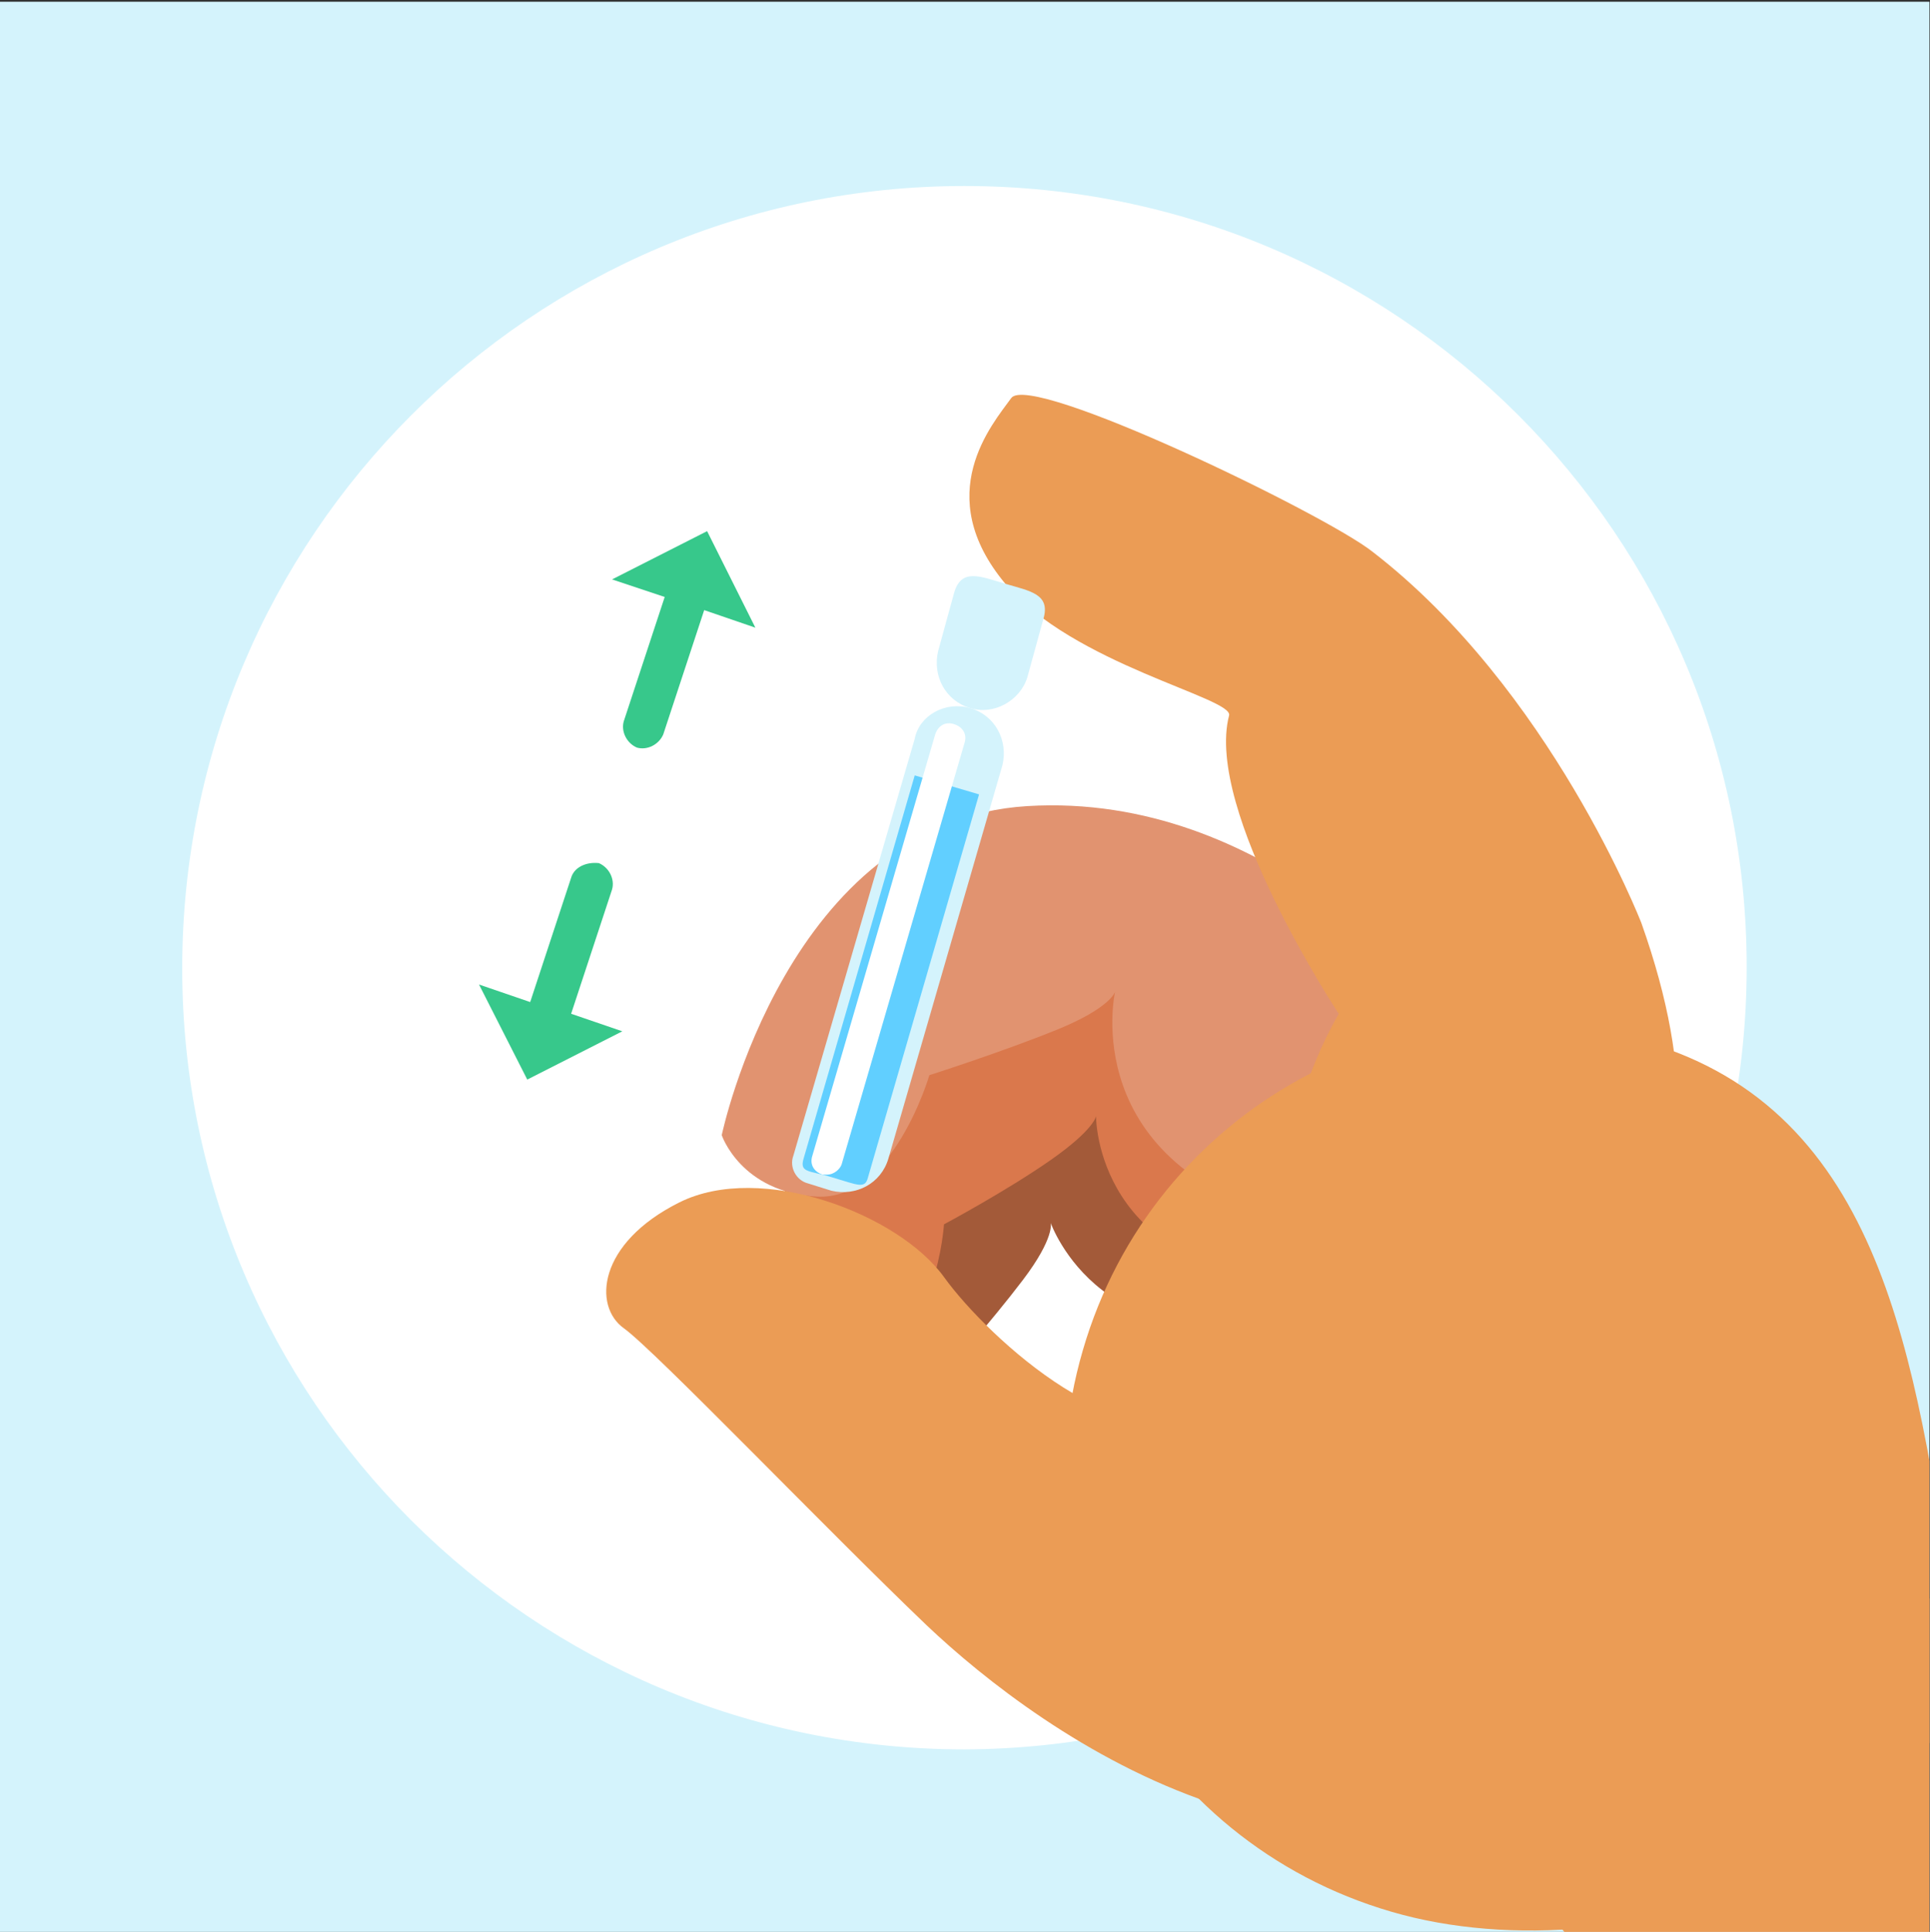 <?xml version="1.0" encoding="utf-8"?>
<!-- Generator: Adobe Illustrator 27.0.1, SVG Export Plug-In . SVG Version: 6.00 Build 0)  -->
<svg version="1.1" id="Layer_1" xmlns="http://www.w3.org/2000/svg" xmlns:xlink="http://www.w3.org/1999/xlink" x="0px" y="0px"
	 viewBox="0 0 132 132.1" style="enable-background:new 0 0 132 132.1;" xml:space="preserve">
<rect x="0" y="0" width="132" height="132.1" fill="#333333" stroke="none"/>
<style type="text/css">
	.st0{fill:#D4F3FC;}
	.st1{fill:#FFFFFF;}
	.st2{clip-path:url(#SVGID_00000074410736310713592870000009997729364985245099_);}
	.st3{fill:#A35A39;}
	.st4{fill:#DA784C;}
	.st5{fill:#E19370;}
	.st6{fill:#EB9C55;}
	.st7{fill:#61CFFF;}
	.st8{fill:#02B4FF;}
	.st9{fill:#37C88B;}
</style>
<g id="Illustration" transform="translate(4829.762 -2403.281)">
	<rect id="Rectangle_878" x="-4829.8" y="2403.4" class="st0" width="132" height="132"/>
	<path id="Path_14478" class="st1" d="M-4710.3,2469.4c0,29.5-24,53.4-53.5,53.5c-29.5,0-53.5-23.9-53.5-53.4c0,0,0,0,0,0
		c0-29.5,23.9-53.5,53.5-53.5c0,0,0,0,0,0C-4734.2,2416-4710.3,2439.9-4710.3,2469.4z"/>
	<g id="Group_8356">
		<g>
			<defs>
				<rect id="SVGID_1_" x="-4829.2" y="2403.3" width="131.4" height="132.1"/>
			</defs>
			<clipPath id="SVGID_00000011007596354666873590000007997702029896059570_">
				<use xlink:href="#SVGID_1_"  style="overflow:visible;"/>
			</clipPath>
			<g id="Group_8355" style="clip-path:url(#SVGID_00000011007596354666873590000007997702029896059570_);">
				<g id="Group_8354">
					<path id="Path_14479" class="st3" d="M-4740.8,2476.7c0,0-15.4-5.3-27.9,3.4s-4.5,25.5-4.5,25.5s1.6,3.9,5.9,1.7s2.1-10,2.1-10
						s3.2-3.6,5.4-6.5s1.9-3.9,1.9-3.9s3.6,10.3,17.4,5.9S-4740.8,2476.7-4740.8,2476.7z"/>
					<path id="Path_14480" class="st4" d="M-4735.3,2475.7c0,0-12.7-10.1-27.5-6.1s-14.4,23.6-14.4,23.6s1.9,3.2,6.7,2.5
						s5.3-8.7,5.3-8.7s4.3-2.3,7.3-4.4s3.1-3,3.1-3s-0.1,10.9,14.5,11.3S-4735.3,2475.7-4735.3,2475.7z"/>
					<path id="Path_14481" class="st5" d="M-4732.1,2471.3c0,0-11-13.9-27.4-12.9s-20.9,22.5-20.9,22.5s1.3,3.9,6.5,4.2
						s7.7-8.3,7.7-8.3s5-1.6,8.7-3.1s4-2.6,4-2.6s-2.7,11.9,12.5,15.7S-4732.1,2471.3-4732.1,2471.3z"/>
					<path id="Path_14482" class="st6" d="M-4717.7,2489.6c-3.8-3.3-8.9-4.7-13.8-3.8c-8.1,1.7-11.3,8.8-16.1,13.3
						s-14.5-4.2-17.6-8.5s-12.5-7.9-18.1-5.1s-5.9,7.1-3.8,8.6s13.9,13.8,20.7,20.3c7.8,7.4,28.2,22.4,47.9,8
						S-4717.7,2489.6-4717.7,2489.6z"/>
					<path id="Path_14483" class="st6" d="M-4696.2,2512.9c2.7,16.9-22,25.9-38.4,21.1c-16.5-4.8-25.9-22-21.1-38.4
						c4.8-16.5,22-25.9,38.4-21.1C-4700.9,2479.2-4698.8,2496.5-4696.2,2512.9z"/>
					<path id="Path_14484" class="st6" d="M-4717.5,2466.4c0,0-6.2-16-18.4-25.4c-3.3-2.6-23.4-12.3-24.7-10.5s-5.5,6.6-0.4,12.7
						c4.6,5.5,15.6,7.8,15.3,9c-1.7,6.5,7.5,20.4,7.5,20.4c-2.4,4.2-3.7,9-3.8,13.9c-0.2,8.3,2.1,18.8,11.6,13.5
						S-4710,2487.5-4717.5,2466.4z"/>
					<g id="Group_8353">
						<path id="Rectangle_879" class="st0" d="M-4763.4,2451.7L-4763.4,2451.7c1.7,0.5,2.6,2.2,2.2,3.9l0,0l-7.8,26.9
							c-0.5,1.7-2.2,2.6-3.9,2.2c0,0,0,0,0,0l-1.6-0.5c-0.8-0.2-1.3-1.1-1-1.9l8.3-28.5C-4766.9,2452.2-4765.1,2451.2-4763.4,2451.7
							C-4763.4,2451.7-4763.4,2451.7-4763.4,2451.7z"/>
						<path id="Path_14485" class="st7" d="M-4767.2,2456.3l-7.6,26.2c-0.3,1,0.4,0.8,2,1.3l0,0c1.7,0.5,2.2,0.8,2.4,0l7.6-26.2
							L-4767.2,2456.3z"/>
						<path id="Path_14486" class="st0" d="M-4763.4,2451.7L-4763.4,2451.7c-1.7-0.5-2.6-2.2-2.2-3.9l1.1-4c0.5-1.7,1.8-1.1,3.5-0.6
							l0,0c1.7,0.5,3.1,0.7,2.6,2.4l-1.1,4C-4760,2451.2-4761.8,2452.2-4763.4,2451.7z"/>
						<path id="Path_14487" class="st1" d="M-4773.2,2483.6c-0.1,0-0.2,0-0.3,0c-0.6-0.2-0.9-0.7-0.7-1.3c0,0,0,0,0,0l8.4-28.8
							c0.2-0.6,0.7-0.9,1.3-0.7c0,0,0,0,0,0c0.6,0.2,0.9,0.7,0.7,1.3c0,0,0,0,0,0l-8.4,28.8
							C-4772.3,2483.2-4772.7,2483.6-4773.2,2483.6z"/>
					</g>
					
						<rect id="Rectangle_880" x="-4715.4" y="2506.6" transform="matrix(0.761 -0.648 0.648 0.761 -2769.541 -2440.541)" class="st6" width="33.8" height="67.1"/>
					<path id="Path_14488" class="st8" d="M-4588.8,2648c27.1-31.1-57-95.9-57.8-96.5l-39-31.7c-0.6,0.9-1.2,2-1.9,3
						c-8.7,13.4-18.7,25.9-30,37.3c8,11.4,15.4,22.1,20.4,28.3C-4657.5,2639.2-4614.1,2677.1-4588.8,2648z"/>
				</g>
			</g>
		</g>
	</g>
	<g id="Group_8357">
		<path id="Path_14489" class="st9" d="M-4781.4,2439.6l-6.5,3.3l3.6,1.2l-2.8,8.5c-0.2,0.7,0.2,1.5,0.9,1.8c0,0,0,0,0,0
			c0.7,0.2,1.5-0.2,1.8-0.9l2.8-8.5l3.5,1.2L-4781.4,2439.6z"/>
		<path id="Path_14490" class="st9" d="M-4790.7,2463.3l-2.8,8.5l-3.5-1.2l3.3,6.5l6.5-3.3l-3.5-1.2l2.8-8.5
			c0.2-0.7-0.2-1.5-0.9-1.8C-4789.7,2462.2-4790.5,2462.6-4790.7,2463.3C-4790.7,2463.3-4790.7,2463.3-4790.7,2463.3z"/>
	</g>
</g>
</svg>
